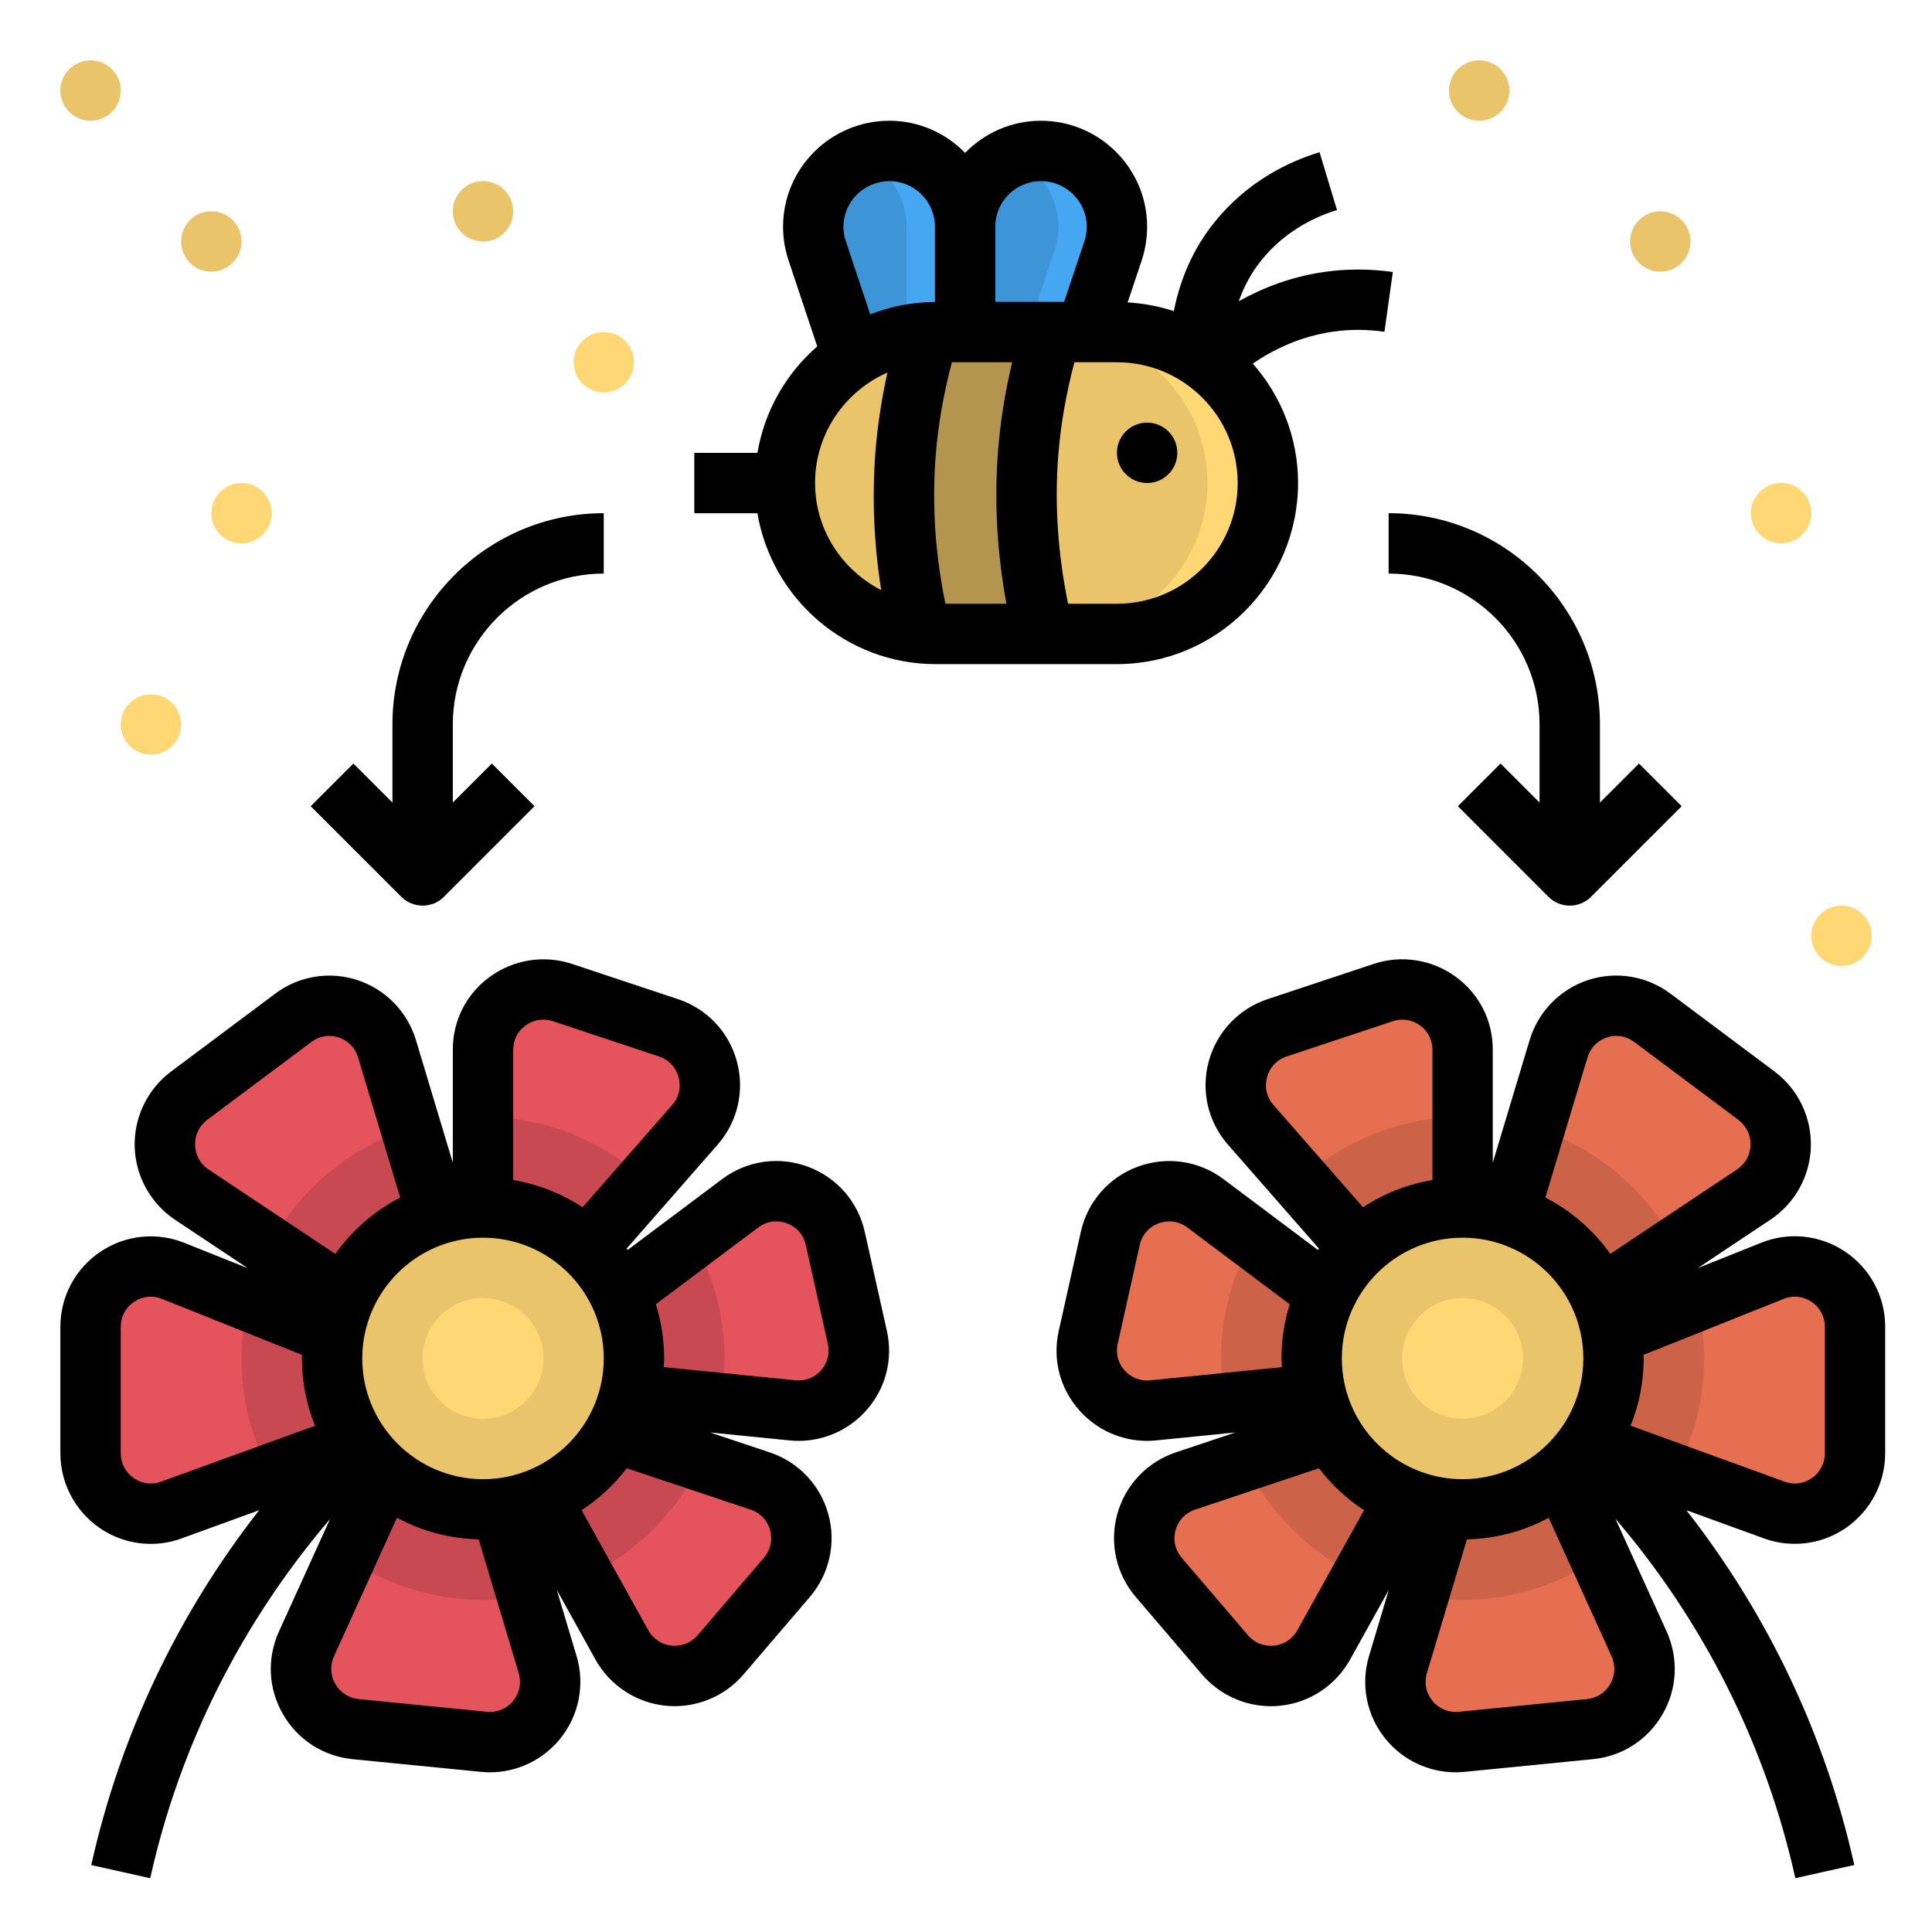 <?xml version="1.0" encoding="iso-8859-1"?>
<!-- Generator: Adobe Illustrator 22.0.1, SVG Export Plug-In . SVG Version: 6.00 Build 0)  -->
<svg version="1.1" id="Layer_1_1_" xmlns="http://www.w3.org/2000/svg" xmlns:xlink="http://www.w3.org/1999/xlink" x="0px" y="0px"
	 viewBox="0 0 64 64" style="enable-background:new 0 0 64 64;" xml:space="preserve">
<path style="fill:#E5535D;" d="M28.4,44.3l-0.73-3.27c-0.31-1.42-1.99-2.04-3.15-1.17l-4,3l0.34,3.32l5.39,0.54
	C27.6,46.86,28.7,45.63,28.4,44.3z"/>
<path style="fill:#E5535D;" d="M22.15,34.05l-3.52-1.17C17.34,32.45,16,33.41,16,34.77V40l3.43,1.36l3.59-4.1
	C23.96,36.19,23.5,34.5,22.15,34.05z"/>
<path style="fill:#E5535D;" d="M12.82,34.74c-0.4-1.33-2-1.86-3.11-1.02L6.26,36.3c-1.1,0.83-1.06,2.5,0.09,3.27l5.09,3.39
	l3.03-2.73L12.82,34.74z"/>
<path style="fill:#E5535D;" d="M11.07,44.23L5.74,42.1C4.43,41.57,3,42.54,3,43.95v4.19c0,1.39,1.38,2.36,2.68,1.88l6.16-2.24
	l0.12-0.04L11.07,44.23z"/>
<path style="fill:#E5535D;" d="M18.14,55.14l-1.55-5.18l-3.86-1.18l-2.58,5.68c-0.56,1.25,0.26,2.68,1.63,2.82l4.25,0.42
	C17.44,57.84,18.55,56.5,18.14,55.14z"/>
<path style="fill:#E5535D;" d="M25.18,49.06l-4.82-1.61l-2.46,2.18l2.7,4.86c0.68,1.22,2.36,1.39,3.27,0.33l2.19-2.56
	C26.99,51.18,26.53,49.51,25.18,49.06z"/>
<path style="fill:#C94952;" d="M24,45c0-1.442-0.387-2.791-1.054-3.959L20.52,42.86l0.34,3.32l2.998,0.3C23.948,46,24,45.506,24,45z
	"/>
<path style="fill:#C94952;" d="M19.43,41.36l1.97-2.25C19.976,37.804,18.084,37,16,37v3L19.43,41.36z"/>
<path style="fill:#C94952;" d="M8.92,41.282l2.52,1.678l3.03-2.73l-0.861-2.866C11.576,38,9.896,39.426,8.92,41.282z"/>
<path style="fill:#C94952;" d="M8.237,43.098C8.088,43.709,8,44.343,8,45c0,1.385,0.352,2.687,0.971,3.823l2.869-1.043l0.12-0.04
	l-0.89-3.51L8.237,43.098z"/>
<path style="fill:#C94952;" d="M11.457,51.582C12.748,52.474,14.312,53,16,53c0.499,0,0.985-0.052,1.458-0.139L16.59,49.96
	l-3.86-1.18L11.457,51.582z"/>
<path style="fill:#C94952;" d="M23.229,48.408L20.36,47.45l-2.46,2.18l1.458,2.624C21.057,51.466,22.43,50.101,23.229,48.408z"/>
<path style="fill:#E9C46A;" d="M21,45L21,45c0,2.761-2.239,5-5,5s-5-2.239-5-5v0c0-2.761,2.239-5,5-5S21,42.239,21,45z"/>
<path style="fill:#FFD774;" d="M18,45L18,45c0,1.105-0.895,2-2,2s-2-0.895-2-2v0c0-1.105,0.895-2,2-2S18,43.895,18,45z"/>
<path style="fill:#E9C46A;" d="M37,21h-6c-2.761,0-5-2.239-5-5v0c0-2.761,2.239-5,5-5h6c2.761,0,5,2.239,5,5v0
	C42,18.761,39.761,21,37,21z"/>
<path style="fill:#3D94D6;" d="M28.24,11.82l-1.17-3.51c-0.09-0.27-0.13-0.54-0.13-0.8c0-1.34,1.08-2.51,2.52-2.51
	c1.39,0,2.51,1.13,2.51,2.51V11"/>
<path style="fill:#FFD774;" d="M37,11h-2c2.761,0,5,2.239,5,5s-2.239,5-5,5h2c2.761,0,5-2.239,5-5S39.761,11,37,11z"/>
<path style="fill:#B39550;" d="M34.06,15c0.12-1.51,0.42-2.85,0.77-4l-4.06,0.01C30.42,12.16,30.12,13.5,30,15
	c-0.18,2.28,0.08,4.3,0.5,5.97L34.57,21C34.15,19.33,33.88,17.29,34.06,15z"/>
<path style="fill:#45A7F2;" d="M29.46,5c-0.349,0-0.676,0.071-0.972,0.195c0.907,0.38,1.542,1.276,1.542,2.315V11h1.94V7.51
	C31.97,6.13,30.85,5,29.46,5z"/>
<path style="fill:#3D94D6;" d="M31.97,11V7.51C31.97,6.13,33.1,5,34.48,5C35.92,5,37,6.17,37,7.51c0,0.26-0.04,0.53-0.13,0.8
	L35.97,11"/>
<path style="fill:#45A7F2;" d="M34.48,5c-0.342,0-0.668,0.07-0.965,0.195c0.925,0.386,1.545,1.3,1.545,2.315
	c0,0.26-0.04,0.53-0.13,0.8L34.03,11h1.94l0.9-2.69C36.96,8.04,37,7.77,37,7.51C37,6.17,35.92,5,34.48,5z"/>
<g>
	<path d="M38,16L38,16c-0.552,0-1-0.448-1-1v0c0-0.552,0.448-1,1-1l0,0c0.552,0,1,0.448,1,1v0C39,15.552,38.552,16,38,16z"/>
</g>
<path style="fill:#E76F51;" d="M36.05,44.3l0.73-3.27c0.31-1.42,1.99-2.04,3.15-1.17l4,3l-0.34,3.32l-5.39,0.54
	C36.85,46.86,35.75,45.63,36.05,44.3z"/>
<path style="fill:#E76F51;" d="M42.3,34.05l3.52-1.17c1.29-0.43,2.63,0.53,2.63,1.89V40l-3.43,1.36l-3.59-4.1
	C40.49,36.19,40.95,34.5,42.3,34.05z"/>
<path style="fill:#E76F51;" d="M51.63,34.74c0.4-1.33,2-1.86,3.11-1.02l3.45,2.58c1.1,0.83,1.06,2.5-0.09,3.27l-5.09,3.39
	l-3.03-2.73L51.63,34.74z"/>
<path style="fill:#E76F51;" d="M53.38,44.23l5.33-2.13c1.31-0.53,2.74,0.44,2.74,1.85v4.19c0,1.39-1.38,2.36-2.68,1.88l-6.16-2.24
	l-0.12-0.04L53.38,44.23z"/>
<path style="fill:#E76F51;" d="M46.31,55.14l1.55-5.18l3.86-1.18l2.58,5.68c0.56,1.25-0.26,2.68-1.63,2.82l-4.25,0.42
	C47.01,57.84,45.9,56.5,46.31,55.14z"/>
<path style="fill:#E76F51;" d="M39.27,49.06l4.82-1.61l2.46,2.18l-2.7,4.86c-0.68,1.22-2.36,1.39-3.27,0.33l-2.19-2.56
	C37.46,51.18,37.92,49.51,39.27,49.06z"/>
<path style="fill:#CC6248;" d="M40.45,45c0-1.442,0.387-2.791,1.054-3.959l2.426,1.819l-0.34,3.32l-2.998,0.3
	C40.502,46,40.45,45.506,40.45,45z"/>
<path style="fill:#CC6248;" d="M45.02,41.36l-1.97-2.25c1.424-1.306,3.316-2.11,5.4-2.11v3L45.02,41.36z"/>
<path style="fill:#CC6248;" d="M55.53,41.282l-2.52,1.678l-3.03-2.73l0.861-2.866C52.873,38,54.554,39.426,55.53,41.282z"/>
<path style="fill:#CC6248;" d="M56.213,43.098c0.149,0.611,0.237,1.245,0.237,1.902c0,1.385-0.352,2.687-0.971,3.823L52.61,47.78
	l-0.12-0.04l0.89-3.51L56.213,43.098z"/>
<path style="fill:#CC6248;" d="M52.992,51.582C51.702,52.474,50.138,53,48.45,53c-0.499,0-0.985-0.052-1.458-0.139l0.868-2.901
	l3.86-1.18L52.992,51.582z"/>
<path style="fill:#CC6248;" d="M41.22,48.408l2.869-0.958l2.46,2.18l-1.458,2.624C43.393,51.466,42.02,50.101,41.22,48.408z"/>
<path style="fill:#E9C46A;" d="M43.45,45L43.45,45c0,2.761,2.239,5,5,5s5-2.239,5-5v0c0-2.761-2.239-5-5-5S43.45,42.239,43.45,45z"
	/>
<path style="fill:#FFD774;" d="M46.45,45L46.45,45c0,1.105,0.895,2,2,2c1.105,0,2-0.895,2-2v0c0-1.105-0.895-2-2-2
	C47.345,43,46.45,43.895,46.45,45z"/>
<g>
	<path style="fill:#E9C46A;" d="M3,4L3,4C2.448,4,2,3.552,2,3v0c0-0.552,0.448-1,1-1h0c0.552,0,1,0.448,1,1v0C4,3.552,3.552,4,3,4z"
		/>
</g>
<g>
	<path style="fill:#E9C46A;" d="M7,9L7,9C6.448,9,6,8.552,6,8v0c0-0.552,0.448-1,1-1h0c0.552,0,1,0.448,1,1v0C8,8.552,7.552,9,7,9z"
		/>
</g>
<g>
	<path style="fill:#FFD774;" d="M5,25L5,25c-0.552,0-1-0.448-1-1v0c0-0.552,0.448-1,1-1h0c0.552,0,1,0.448,1,1v0
		C6,24.552,5.552,25,5,25z"/>
</g>
<g>
	<path style="fill:#FFD774;" d="M8,18L8,18c-0.552,0-1-0.448-1-1v0c0-0.552,0.448-1,1-1h0c0.552,0,1,0.448,1,1v0
		C9,17.552,8.552,18,8,18z"/>
</g>
<g>
	<path style="fill:#E9C46A;" d="M16,8L16,8c-0.552,0-1-0.448-1-1v0c0-0.552,0.448-1,1-1h0c0.552,0,1,0.448,1,1v0
		C17,7.552,16.552,8,16,8z"/>
</g>
<g>
	<path style="fill:#FFD774;" d="M20,13L20,13c-0.552,0-1-0.448-1-1v0c0-0.552,0.448-1,1-1h0c0.552,0,1,0.448,1,1v0
		C21,12.552,20.552,13,20,13z"/>
</g>
<g>
	<path style="fill:#E9C46A;" d="M55,9L55,9c-0.552,0-1-0.448-1-1v0c0-0.552,0.448-1,1-1l0,0c0.552,0,1,0.448,1,1v0
		C56,8.552,55.552,9,55,9z"/>
</g>
<g>
	<path style="fill:#E9C46A;" d="M49,4L49,4c-0.552,0-1-0.448-1-1v0c0-0.552,0.448-1,1-1l0,0c0.552,0,1,0.448,1,1v0
		C50,3.552,49.552,4,49,4z"/>
</g>
<g>
	<path style="fill:#FFD774;" d="M59,18L59,18c-0.552,0-1-0.448-1-1v0c0-0.552,0.448-1,1-1l0,0c0.552,0,1,0.448,1,1v0
		C60,17.552,59.552,18,59,18z"/>
</g>
<g>
	<path style="fill:#FFD774;" d="M61,32L61,32c-0.552,0-1-0.448-1-1v0c0-0.552,0.448-1,1-1l0,0c0.552,0,1,0.448,1,1v0
		C62,31.552,61.552,32,61,32z"/>
</g>
<path d="M31,22h6c3.309,0,6-2.691,6-6c0-1.516-0.57-2.899-1.5-3.956c0.687-0.468,1.573-0.9,2.645-1.055
	c0.558-0.082,1.134-0.081,1.717,0.001l0.277-1.98c-0.773-0.109-1.543-0.108-2.281,0c-1.101,0.159-2.046,0.535-2.824,0.97
	c0.178-0.497,0.423-0.953,0.748-1.355c0.836-1.045,1.93-1.493,2.508-1.667l-0.578-1.915c-0.978,0.295-2.376,0.939-3.489,2.33
	c-0.679,0.842-1.118,1.828-1.339,2.934c-0.485-0.161-0.998-0.258-1.529-0.289l0.466-1.392C37.939,8.265,38,7.889,38,7.51
	C38,5.575,36.421,4,34.48,4c-0.984,0-1.872,0.41-2.51,1.065C31.332,4.41,30.444,4,29.46,4c-1.94,0-3.52,1.575-3.52,3.51
	c0,0.379,0.061,0.755,0.182,1.117l0.95,2.849c-1.027,0.893-1.745,2.126-1.981,3.525H23v2h2.09C25.569,19.833,28.033,22,31,22z
	 M30.997,15.08c0.082-1.029,0.262-2.043,0.536-3.08h1.996c-0.231,0.976-0.388,1.942-0.466,2.922C32.929,16.618,33.03,18.32,33.34,20
	h-2.022C30.984,18.384,30.866,16.734,30.997,15.08z M37,20h-1.618c-0.335-1.627-0.454-3.278-0.325-4.921
	c0.082-1.029,0.261-2.044,0.534-3.079H37c2.206,0,4,1.794,4,4S39.206,20,37,20z M34.48,6C35.318,6,36,6.677,36,7.51
	c0,0.165-0.026,0.328-0.078,0.483L35.25,10h-2.28V7.51C32.97,6.677,33.647,6,34.48,6z M28.02,7.994
	c-0.053-0.157-0.079-0.32-0.079-0.484c0-0.833,0.682-1.51,1.52-1.51c0.832,0,1.51,0.677,1.51,1.51v2.492
	c-0.756,0.004-1.478,0.152-2.144,0.412L28.02,7.994z M29.397,12.341c-0.189,0.865-0.325,1.728-0.394,2.581
	c-0.122,1.552-0.055,3.101,0.189,4.627C27.897,18.885,27,17.552,27,16C27,14.365,27.988,12.96,29.397,12.341z"/>
<path d="M3.287,50.606c0.509,0.354,1.106,0.537,1.709,0.537c0.346,0,0.693-0.06,1.025-0.183l2.563-0.932
	c-2.695,3.449-4.601,7.447-5.561,11.755l1.953,0.435c0.98-4.403,3.022-8.459,5.956-11.896l-1.694,3.729
	c-0.401,0.894-0.351,1.891,0.138,2.737c0.488,0.845,1.328,1.387,2.306,1.487l4.25,0.42c0.1,0.01,0.198,0.015,0.297,0.015
	c0.891,0,1.739-0.397,2.313-1.095c0.637-0.774,0.844-1.807,0.556-2.762l-0.654-2.186l1.283,2.31
	c0.479,0.858,1.348,1.429,2.323,1.527c0.1,0.01,0.199,0.015,0.299,0.015c0.87,0,1.706-0.38,2.281-1.05l2.188-2.557
	c0.655-0.76,0.888-1.791,0.621-2.755c-0.266-0.964-0.992-1.729-1.942-2.045l-1.976-0.66l2.628,0.263
	c0.102,0.011,0.203,0.016,0.305,0.016c0.85,0,1.67-0.364,2.241-1.008c0.648-0.729,0.896-1.693,0.683-2.641l-0.729-3.265
	c-0.219-0.999-0.922-1.809-1.882-2.167c-0.961-0.359-2.025-0.206-2.846,0.41l-3.127,2.345c-0.011-0.015-0.023-0.031-0.034-0.046
	l3.012-3.44c0.663-0.754,0.901-1.784,0.639-2.756c-0.263-0.973-0.988-1.744-1.943-2.062l-3.52-1.17
	c-0.911-0.303-1.921-0.149-2.703,0.414C15.453,32.915,15,33.798,15,34.77v3.749l-1.222-4.066c-0.283-0.941-1.01-1.684-1.942-1.988
	c-0.929-0.303-1.95-0.131-2.725,0.456l-3.454,2.582c-0.776,0.586-1.223,1.516-1.195,2.488c0.027,0.97,0.524,1.871,1.333,2.413
	l2.414,1.607l-2.093-0.836c-0.922-0.374-1.968-0.265-2.793,0.293C2.494,42.025,2,42.953,2,43.95v4.19
	C2,49.123,2.481,50.044,3.287,50.606z M16,41c2.206,0,4,1.794,4,4s-1.794,4-4,4s-4-1.794-4-4S13.794,41,16,41z M16.997,56.345
	c-0.216,0.263-0.534,0.392-0.868,0.36l-4.247-0.42c-0.328-0.034-0.61-0.215-0.773-0.498c-0.164-0.283-0.181-0.618-0.048-0.914
	l2.088-4.596c0.809,0.439,1.73,0.692,2.707,0.715l1.328,4.436C17.279,55.75,17.212,56.084,16.997,56.345z M25.511,50.688
	c0.09,0.326,0.014,0.661-0.211,0.921l-2.188,2.559c-0.218,0.254-0.544,0.379-0.861,0.347c-0.331-0.033-0.614-0.22-0.776-0.51
	l-2.209-3.978c0.575-0.375,1.079-0.846,1.496-1.389l4.104,1.371C25.186,50.116,25.421,50.364,25.511,50.688z M25.119,40.66
	c0.278-0.208,0.62-0.256,0.949-0.136c0.323,0.121,0.552,0.382,0.626,0.723l0.73,3.272c0.071,0.314-0.012,0.633-0.227,0.875
	c-0.216,0.243-0.52,0.366-0.849,0.33l-4.364-0.437C21.99,45.192,22,45.097,22,45c0-0.625-0.097-1.228-0.275-1.795L25.119,40.66z
	 M17.413,33.967c0.264-0.191,0.594-0.241,0.901-0.139l3.52,1.17c0.321,0.107,0.556,0.357,0.645,0.687
	c0.089,0.328,0.013,0.662-0.211,0.916l-2.97,3.392c-0.682-0.45-1.461-0.761-2.298-0.903v-4.32C17,34.449,17.15,34.156,17.413,33.967
	z M6.461,37.933c-0.009-0.331,0.137-0.636,0.397-0.833l3.455-2.583c0.262-0.199,0.593-0.253,0.902-0.152
	c0.315,0.103,0.551,0.345,0.646,0.663l1.395,4.642c-0.857,0.443-1.593,1.086-2.148,1.867l-4.202-2.798
	C6.633,38.556,6.471,38.262,6.461,37.933z M4,43.95c0-0.336,0.16-0.637,0.44-0.825c0.277-0.187,0.615-0.223,0.929-0.096l4.637,1.853
	C10.005,44.921,10,44.96,10,45c0,0.789,0.157,1.54,0.435,2.231l-5.102,1.851c-0.307,0.114-0.635,0.069-0.903-0.117
	C4.157,48.774,4,48.474,4,48.14V43.95z"/>
<path d="M52.612,32.464c-0.933,0.304-1.658,1.048-1.94,1.988l-1.222,4.064V34.77c0-0.971-0.453-1.855-1.243-2.425
	c-0.78-0.562-1.791-0.719-2.703-0.414l-3.521,1.17c-0.953,0.318-1.68,1.089-1.943,2.062c-0.263,0.972-0.024,2.002,0.638,2.755
	l3.013,3.442c-0.012,0.015-0.023,0.03-0.034,0.046l-3.128-2.346c-0.818-0.614-1.881-0.767-2.845-0.41
	c-0.96,0.357-1.664,1.167-1.881,2.162l-0.729,3.268c-0.214,0.95,0.034,1.914,0.683,2.643c0.571,0.643,1.392,1.008,2.239,1.008
	c0.102,0,0.202-0.005,0.304-0.016l2.627-0.263l-1.974,0.659c-0.95,0.317-1.676,1.081-1.942,2.045
	c-0.266,0.965-0.033,1.995,0.619,2.753l2.191,2.562c0.574,0.669,1.41,1.049,2.28,1.049c0.1,0,0.199-0.005,0.3-0.015
	c0.976-0.098,1.844-0.669,2.322-1.529l1.282-2.307l-0.653,2.183c-0.289,0.957-0.081,1.99,0.555,2.763
	c0.574,0.698,1.423,1.095,2.314,1.095c0.099,0,0.197-0.005,0.297-0.015l4.253-0.421c0.975-0.099,1.813-0.641,2.302-1.485
	c0.488-0.846,0.539-1.844,0.137-2.743l-1.697-3.736c2.926,3.42,4.977,7.489,5.96,11.906l1.953-0.435
	c-0.958-4.302-2.861-8.296-5.562-11.753l2.558,0.929c0.335,0.124,0.684,0.184,1.031,0.184c0.603,0,1.201-0.182,1.709-0.537
	c0.806-0.562,1.287-1.483,1.287-2.465v-4.19c0-0.997-0.494-1.925-1.322-2.484c-0.828-0.557-1.87-0.668-2.789-0.295l-2.098,0.838
	l2.415-1.609c0.807-0.54,1.305-1.442,1.332-2.412c0.027-0.972-0.42-1.902-1.2-2.49l-3.444-2.576
	C54.562,32.332,53.54,32.161,52.612,32.464z M48.45,49c-2.206,0-4-1.794-4-4s1.794-4,4-4s4,1.794,4,4S50.656,49,48.45,49z
	 M41.971,35.686c0.09-0.33,0.324-0.58,0.645-0.687l3.521-1.17c0.306-0.103,0.636-0.053,0.901,0.139
	c0.263,0.189,0.413,0.481,0.413,0.802v4.32c-0.837,0.141-1.617,0.452-2.299,0.903L42.181,36.6
	C41.959,36.347,41.883,36.014,41.971,35.686z M38.098,45.726c-0.317,0.032-0.63-0.087-0.846-0.331
	c-0.215-0.242-0.298-0.561-0.227-0.877l0.73-3.274c0.074-0.336,0.302-0.599,0.626-0.719c0.325-0.12,0.67-0.071,0.948,0.135
	l3.395,2.546C42.547,43.773,42.45,44.375,42.45,45c0,0.097,0.01,0.192,0.015,0.288L38.098,45.726z M42.977,54.003
	c-0.163,0.292-0.445,0.479-0.775,0.512c-0.33,0.029-0.646-0.092-0.861-0.345l-2.192-2.562c-0.223-0.258-0.298-0.593-0.208-0.919
	c0.089-0.325,0.325-0.573,0.646-0.68l4.104-1.371c0.416,0.543,0.92,1.014,1.495,1.389L42.977,54.003z M53.342,55.788
	c-0.164,0.282-0.445,0.463-0.771,0.497l-4.25,0.42c-0.331,0.033-0.654-0.098-0.869-0.361c-0.215-0.261-0.282-0.594-0.185-0.917
	l1.327-4.434c0.977-0.023,1.899-0.276,2.708-0.715l2.085,4.591C53.521,55.169,53.505,55.505,53.342,55.788z M59.085,43.027
	c0.31-0.125,0.646-0.089,0.925,0.098c0.28,0.188,0.44,0.489,0.44,0.825v4.19c0,0.333-0.157,0.634-0.43,0.824
	c-0.269,0.188-0.599,0.231-0.909,0.116l-5.095-1.852c0.277-0.69,0.433-1.44,0.433-2.228c0-0.04-0.005-0.079-0.006-0.118
	L59.085,43.027z M57.989,37.933c-0.01,0.329-0.172,0.623-0.444,0.804l-4.203,2.8c-0.555-0.782-1.291-1.424-2.149-1.867l1.395-4.642
	c0.096-0.318,0.331-0.56,0.646-0.663c0.312-0.104,0.642-0.046,0.908,0.156l3.445,2.577C57.852,37.298,57.998,37.602,57.989,37.933z"
	/>
<path d="M14,30c0.256,0,0.512-0.098,0.707-0.293l3-3l-1.414-1.414L15,26.586V24c0-2.757,2.243-5,5-5v-2c-3.859,0-7,3.14-7,7v2.586
	l-1.293-1.293l-1.414,1.414l3,3C13.488,29.902,13.744,30,14,30z"/>
<path d="M46,19c2.757,0,5,2.243,5,5v2.586l-1.293-1.293l-1.414,1.414l3,3C51.488,29.902,51.744,30,52,30s0.512-0.098,0.707-0.293
	l3-3l-1.414-1.414L53,26.586V24c0-3.86-3.141-7-7-7V19z"/>
</svg>

